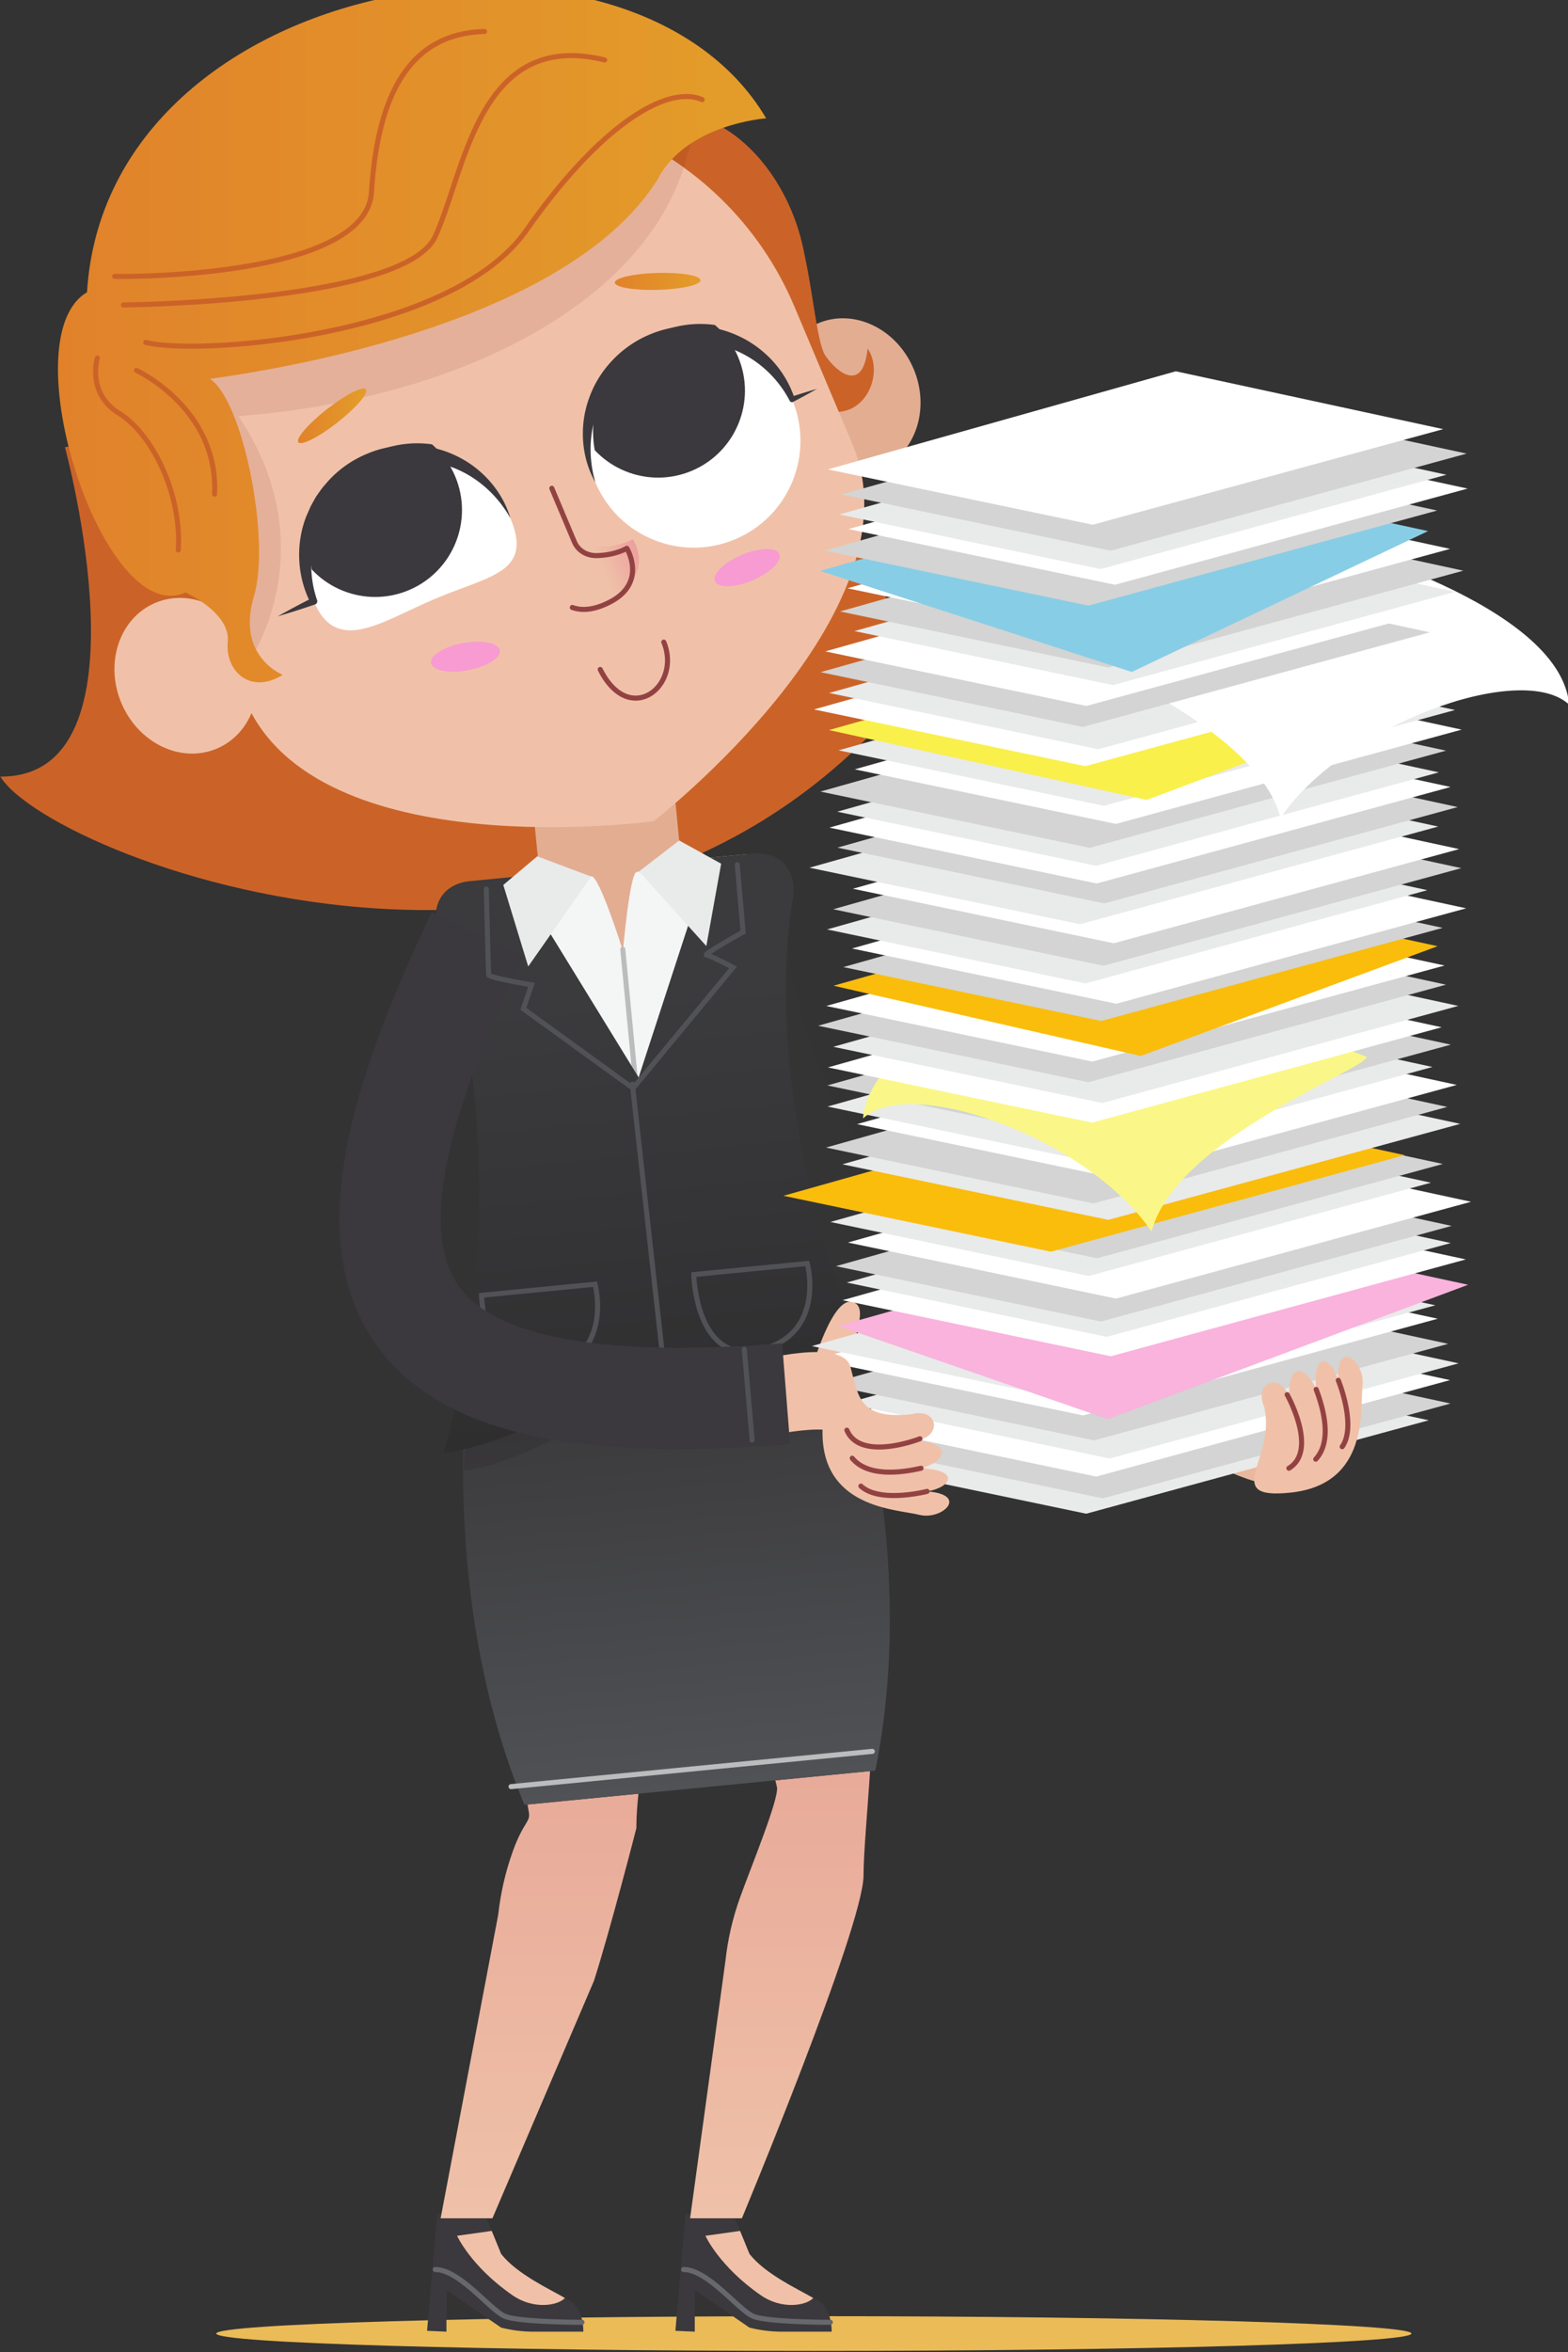 <svg width="175.757" height="263.505" xmlns="http://www.w3.org/2000/svg"><rect width="100%" height="100%" fill="#333333" stroke="none"/><defs><clipPath clipPathUnits="userSpaceOnUse" id="o"><path d="m1560.9 3692.62-18.87 62.09 37.24 17.28a555.14 555.14 0 0 1-18.37-79.37m783.61 416.22c-6.68 3.16-13.43 6.18-20.23 9.06l111.35 51.71s8.61-7.02 11.64-25.77c-7.62 1.44-15.19 2.18-22.66 2.18-14.06 0-27.78-2.61-40.78-8.09-15.3-6.45-28.45-16.38-39.32-29.09"/></clipPath><clipPath clipPathUnits="userSpaceOnUse" id="a"><path d="M2638.85 388.199c-552.14 0-999.73 13.012-999.73 29.063 0 16.047 447.59 29.058 999.73 29.058 552.13 0 999.71-13.011 999.71-29.058 0-16.051-447.58-29.063-999.71-29.063"/></clipPath><clipPath clipPathUnits="userSpaceOnUse" id="c"><path d="M2101.1 610.012h-86.66l96.29 507.268c3.96 36.36 12.16 72.11 24.53 106.52 18.36 51.09 30.45 47.97 26.47 66.84-.38 1.8-1.04 5.62-1.94 11.2 61.87 6.04 123.74 12.07 185.61 18.1-1.79-17.11-3.43-35.06-3.53-57.64-.01-.61-44.62-173.41-70.96-255.37L2101.1 610.012"/></clipPath><clipPath clipPathUnits="userSpaceOnUse" id="A"><path d="M3256.08 2019.58s70.24-62.45 162.78-42.11c105.67 23.21 99.17-45.19 95.79-61.68-39.13-191.33-301.09 15.15-301.09 15.15z"/></clipPath><clipPath clipPathUnits="userSpaceOnUse" id="e"><path d="M2518.44 610.012h-86.67l59.05 429.838c3.95 36.36 12.16 72.11 24.53 106.53 18.36 51.07 65.72 165.91 61.74 184.78-.38 1.81-1.3 5.6-2.69 11.12l158.4 15.45c-3.73-60.3-10.67-134.6-10.85-172.86l-.01-1.82c-.52-86.08-203.5-573.038-203.5-573.038"/></clipPath><clipPath clipPathUnits="userSpaceOnUse" id="y"><path d="M1587.34 3328.62s75.66-33.59 70.99-82.58c-4.67-48.99 37.55-89.07 92.03-55.25-8.73 3.55-76.82 36.34-48.25 131.59 28.58 95.25-19.06 328.38-73.57 363.28 191.43 26.44 610.82 112.82 749.13 333.91 47.81 92.51 181.36 101.79 181.36 101.79-227.51 385.2-1102.84 247.69-1136.22-290.92-130.45-76.7 28.39-565.01 164.53-501.82z"/></clipPath><clipPath clipPathUnits="userSpaceOnUse" id="g"><path d="M2154.68 1301.34c-86.05 206.32-117.69 456.63-96.37 729.09l14.24 1.38c-10.37-89.37-20.34-153.45-18.66-170.61 123.91 12.09 344.72 168.65 344.72 168.65s204.99-105.5 320.08-105.51c5.4 0 10.58.23 15.55.71-10.54 54.35-25.99 110.01-43.22 167.1 1.42.14 2.84.27 4.26.41 73.58-263.19 90.91-514.9 46.36-733.96l-8.84-.87-158.4-15.45c-76.33-7.44-152.67-14.89-229-22.34-61.87-6.03-123.74-12.06-185.61-18.1-1.7-.16-3.4-.33-5.11-.5"/></clipPath><clipPath clipPathUnits="userSpaceOnUse" id="w"><path d="M2449.27 3850.65c.22-7.82-31.71-15.06-71.32-16.16-39.61-1.11-71.9 4.34-72.11 12.16-.22 7.82 31.71 15.06 71.32 16.17 39.61 1.11 71.89-4.34 72.11-12.17z"/></clipPath><clipPath clipPathUnits="userSpaceOnUse" id="i"><path d="M2072.55 2031.81c22.7 195.68 47.33 512.65-44.04 724.38-8.5 19.69-9.08 38.61-3.33 54.06 46.68.87 94.09 4.32 141.63 10.79l179.44-315.37 88.86 304.46c-.06-3.1-.1-6.64-.1-10.59.01-32.07 2.72-91.3 18.87-166.17 12.12-56.14 31.84-121.1 63.87-189.61 29.82-63.87 70.51-130.85 125.33-196.07 15.94-53.04 32.64-104.85 47.94-155.54-206.15-20.11-412.32-40.23-618.47-60.34m516.02 782.53-149.01 11.01 17.17 58.85c7.53.73 59.35 5.79 66.87 6.52 2.48.24 4.91.36 7.29.36 39.52 0 64.78-32.7 57.72-76.49l-29.54 1.93 29.5-2.18"/></clipPath><clipPath clipPathUnits="userSpaceOnUse" id="u"><path d="M1889.37 3668.01c4.82-6.16-16.55-30.96-47.75-55.39s-60.39-39.24-65.22-33.08c-4.82 6.16 16.55 30.96 47.75 55.39 31.19 24.43 60.39 39.24 65.22 33.08z"/></clipPath><clipPath clipPathUnits="userSpaceOnUse" id="k"><path d="M2053.89 1861.2c-1.68 17.16 8.29 81.24 18.66 170.61 206.15 20.11 412.32 40.23 618.47 60.34 17.23-57.09 32.68-112.75 43.22-167.1-4.97-.48-10.15-.71-15.55-.71-115.09.01-320.08 105.51-320.08 105.51s-220.81-156.56-344.72-168.65"/></clipPath><clipPath clipPathUnits="userSpaceOnUse" id="t"><path d="M2614.07 3667.8c38.49-91.28-4.31-196.47-95.59-234.95-91.28-38.48-196.47 4.32-234.95 95.6-38.48 91.27 4.32 196.46 95.6 234.94 91.27 38.49 196.47-4.31 234.94-95.59"/></clipPath><clipPath clipPathUnits="userSpaceOnUse" id="m"><path d="M2764.06 1962.6c-130.39 253.4-201.32 606.24-160.61 852.49 8.45 47.27-19.83 81.48-67.21 76.87-7.95-.78-62.7-6.12-70.65-6.9l-119.89-367.43-206.27 335.62-75.91-7.41c-47.38-4.62-68.52-43.66-51.08-88.4 87.53-233.74 86.12-593.64 7.16-867.46 130.91 12.77 377.28 167.43 377.28 167.43s249.94-106.24 367.18-94.81z"/></clipPath><clipPath clipPathUnits="userSpaceOnUse" id="s"><path d="M2140.7 3468.23c38.48-91.28-34.32-96.47-125.59-134.95-91.28-38.48-166.47-95.68-204.95-4.4-38.49 91.28 4.32 196.47 95.59 234.95 91.28 38.47 196.47-4.32 234.95-95.6"/></clipPath><clipPath clipPathUnits="userSpaceOnUse" id="q"><path d="M2244.77 3318.27c19.71-6.93 40.99-2.12 62.32 8.66 64.81 32.74 29.29 90.75 29.29 90.75s-19.05-11.69-50.78-12.29c-16.1-.3-31.04 8.19-37.3 23.03l-37.96 90.04"/></clipPath><linearGradient x1="0" y1="0" x2="1" y2="0" gradientUnits="userSpaceOnUse" gradientTransform="matrix(114.325 0 0 -114.325 1775.72 3623.78)" spreadMethod="pad" id="v"><stop style="stop-opacity:1;stop-color:#e1822b" offset="0"/><stop style="stop-opacity:1;stop-color:#e39d29" offset=".995"/><stop style="stop-opacity:1;stop-color:#e39d29" offset="1"/></linearGradient><linearGradient x1="0" y1="0" x2="1" y2="0" gradientUnits="userSpaceOnUse" gradientTransform="scale(4998.92) rotate(-90 .75 .25)" spreadMethod="pad" id="p"><stop style="stop-opacity:1;stop-color:#f3c26e" offset="0"/><stop style="stop-opacity:1;stop-color:#f2ba55" offset="1"/></linearGradient><linearGradient x1="0" y1="0" x2="1" y2="0" gradientUnits="userSpaceOnUse" gradientTransform="scale(123.529 -123.529) rotate(-22.86 -59.16 -58.004)" spreadMethod="pad" id="r"><stop style="stop-opacity:1;stop-color:#efc1a8" offset="0"/><stop style="stop-opacity:1;stop-color:#efc1a8" offset=".468"/><stop style="stop-opacity:1;stop-color:#eda09e" offset=".995"/><stop style="stop-opacity:1;stop-color:#eda09e" offset="1"/></linearGradient><linearGradient x1="0" y1="0" x2="1" y2="0" gradientUnits="userSpaceOnUse" gradientTransform="scale(947.085 -947.085) rotate(84.428 2.884 -.176)" spreadMethod="pad" id="n"><stop style="stop-opacity:1;stop-color:#3b3a3d" offset="0"/><stop style="stop-opacity:1;stop-color:#3b3a3d" offset=".22"/><stop style="stop-opacity:1;stop-color:#2f2e2f" offset=".995"/><stop style="stop-opacity:1;stop-color:#2f2e2f" offset="1"/></linearGradient><linearGradient x1="0" y1="0" x2="1" y2="0" gradientUnits="userSpaceOnUse" gradientTransform="scale(-735.007 735.007) rotate(84.428 -2.663 -.931)" spreadMethod="pad" id="l"><stop style="stop-opacity:1;stop-color:#4a4b4f" offset="0"/><stop style="stop-opacity:1;stop-color:#333133" offset=".995"/><stop style="stop-opacity:1;stop-color:#333133" offset="1"/></linearGradient><linearGradient x1="0" y1="0" x2="1" y2="0" gradientUnits="userSpaceOnUse" gradientTransform="scale(4998.92) rotate(-90 .75 .25)" spreadMethod="pad" id="j"><stop style="stop-opacity:1;stop-color:#e9c26c" offset="0"/><stop style="stop-opacity:1;stop-color:#eab956" offset="1"/></linearGradient><linearGradient x1="0" y1="0" x2="1" y2="0" gradientUnits="userSpaceOnUse" gradientTransform="scale(4998.92) rotate(-90 .75 .25)" spreadMethod="pad" id="b"><stop style="stop-opacity:1;stop-color:#ecc26e" offset="0"/><stop style="stop-opacity:1;stop-color:#ebba56" offset="1"/></linearGradient><linearGradient x1="0" y1="0" x2="1" y2="0" gradientUnits="userSpaceOnUse" gradientTransform="scale(-735.007 735.007) rotate(84.428 -2.663 -.931)" spreadMethod="pad" id="h"><stop style="stop-opacity:1;stop-color:#505256" offset="0"/><stop style="stop-opacity:1;stop-color:#383738" offset=".995"/><stop style="stop-opacity:1;stop-color:#383738" offset="1"/></linearGradient><linearGradient x1="0" y1="0" x2="1" y2="0" gradientUnits="userSpaceOnUse" gradientTransform="matrix(143.433 0 0 -143.433 2305.84 3848.65)" spreadMethod="pad" id="x"><stop style="stop-opacity:1;stop-color:#e1822b" offset="0"/><stop style="stop-opacity:1;stop-color:#e39d29" offset=".995"/><stop style="stop-opacity:1;stop-color:#e39d29" offset="1"/></linearGradient><linearGradient x1="0" y1="0" x2="1" y2="0" gradientUnits="userSpaceOnUse" gradientTransform="matrix(0 1408.78 1408.78 0 2579.19 610)" spreadMethod="pad" id="f"><stop style="stop-opacity:1;stop-color:#efc1a8" offset="0"/><stop style="stop-opacity:1;stop-color:#e2978c" offset=".995"/><stop style="stop-opacity:1;stop-color:#e2978c" offset="1"/></linearGradient><linearGradient x1="0" y1="0" x2="1" y2="0" gradientUnits="userSpaceOnUse" gradientTransform="matrix(1184.8 0 0 -1184.8 1374.24 3759.51)" spreadMethod="pad" id="z"><stop style="stop-opacity:1;stop-color:#e1822b" offset="0"/><stop style="stop-opacity:1;stop-color:#e39d29" offset=".995"/><stop style="stop-opacity:1;stop-color:#e39d29" offset="1"/></linearGradient><linearGradient x1="0" y1="0" x2="1" y2="0" gradientUnits="userSpaceOnUse" gradientTransform="matrix(0 1371.96 -1371.96 0 2182.3 610)" spreadMethod="pad" id="d"><stop style="stop-opacity:1;stop-color:#efc1a8" offset="0"/><stop style="stop-opacity:1;stop-color:#e2978c" offset=".995"/><stop style="stop-opacity:1;stop-color:#e2978c" offset="1"/></linearGradient><linearGradient x1="0" y1="0" x2="1" y2="0" gradientUnits="userSpaceOnUse" gradientTransform="scale(285.655 -285.655) rotate(23.504 22.43 23.775)" spreadMethod="pad" id="B"><stop style="stop-opacity:1;stop-color:#e2ad92" offset="0"/><stop style="stop-opacity:1;stop-color:#e2ad92" offset=".143"/><stop style="stop-opacity:1;stop-color:#efc1a8" offset="1"/></linearGradient></defs><path d="M243.576 282.563a37.464 37.464 0 0 1-.075-2.609c.001-3.207.272-9.13 1.887-16.617a89.31 89.31 0 0 1 6.387-18.961c4.795-10.272 12.406-21.349 24.178-31.207 11.765-9.867 27.63-18.465 48.659-24.116l4.419 16.424c-16.844 4.535-29.355 10.946-38.766 18.035-7.057 5.323-12.386 11.039-16.471 16.754a71.933 71.933 0 0 0-11.238 24.332c-1.798 7.154-2.049 12.842-2.047 15.356a30.165 30.165 0 0 0 .03 1.372l.001.023-4.633.303 4.63-.342.003.039-4.633.303 4.63-.342-16.961 1.253" style="fill:#353435;fill-opacity:1;fill-rule:nonzero;stroke:none;stroke-width:.1" transform="matrix(.667 0 0 -.667 -85.577 289.385)"/><g clip-path="url(#a)" transform="matrix(.067 0 0 -.067 -85.577 289.385)"><path d="M2638.85 388.199c-552.14 0-999.73 13.012-999.73 29.063 0 16.047 447.59 29.058 999.73 29.058 552.13 0 999.71-13.011 999.71-29.058 0-16.051-447.58-29.063-999.71-29.063" style="fill:url(#b);fill-opacity:1;fill-rule:nonzero;stroke:none"/></g><path d="M139.214 358.746s15.119-55.474-10.849-55.324c8.496-14.146 108.922-52.906 159.595 23.624-11.871-1.757-22.846 26.855-24.257 52.318-34.292-5.076-124.489-20.618-124.489-20.618" style="fill:#cb6328;fill-opacity:1;fill-rule:nonzero;stroke:none;stroke-width:.1" transform="matrix(.667 0 0 -.667 -85.577 289.385)"/><path d="M261.294 398.491c4.935-11.704 2.678-23.831-5.041-27.085-7.718-3.254-17.975 3.597-22.91 15.301-4.935 11.705-2.678 23.832 5.04 27.086 7.719 3.254 17.976-3.597 22.911-15.302" style="fill:#cb6328;fill-opacity:1;fill-rule:nonzero;stroke:none;stroke-width:.1" transform="matrix(.667 0 0 -.667 -85.577 289.385)"/><path d="m201.777 62-1.708-19.625 3.256-.146v6.993l9.189-6.31a22.348 22.348 0 0 1 5.485-.683h8.334c0 2.368-.891 4.457-2.194 5.146l-.499.264c-2.538 1.343-8.288 4.015-11.124 7.65L209.777 62h-8" style="fill:#3b393d;fill-opacity:1;fill-rule:nonzero;stroke:none;stroke-width:.1" transform="matrix(.667 0 0 -.667 -85.577 289.385)"/><path d="M201.444 52.242c.895.003 1.919-.384 2.979-1.018 1.589-.947 3.24-2.425 4.717-3.77.74-.673 1.437-1.312 2.071-1.84.638-.526 1.203-.942 1.732-1.171.685-.29 1.772-.472 3.084-.621 3.918-.435 9.717-.44 10.06-.44h.011a.425.425 0 0 1 .01.85h-.021c-.22 0-2.868.003-5.749.132-1.44.065-2.939.161-4.217.303-1.273.139-2.344.339-2.843.557-.509.214-1.283.815-2.16 1.59-1.323 1.164-2.916 2.715-4.577 3.986-1.665 1.265-3.393 2.283-5.097 2.293a.425.425 0 0 1 0-.85" style="fill:#66686d;fill-opacity:1;fill-rule:nonzero;stroke:none;stroke-width:.1" transform="matrix(.667 0 0 -.667 -85.577 289.385)"/><g clip-path="url(#c)" transform="matrix(.067 0 0 -.067 -85.577 289.385)"><path d="M2101.1 610.012h-86.66l96.29 507.268c3.96 36.36 12.16 72.11 24.53 106.52 18.36 51.09 30.45 47.97 26.47 66.84-.38 1.8-1.04 5.62-1.94 11.2 61.87 6.04 123.74 12.07 185.61 18.1-1.79-17.11-3.43-35.06-3.53-57.64-.01-.61-44.62-173.41-70.96-255.37L2101.1 610.012" style="fill:url(#d);fill-opacity:1;fill-rule:nonzero;stroke:none"/></g><path d="m205.11 58.333 5.829.82 1.577-3.864c2.683-3.438 8.349-6 10.718-7.405-1.176-1.29-5.264-1.985-8.79.45-7 4.833-9.334 10-9.334 10" style="fill:#f0c1a8;fill-opacity:1;fill-rule:nonzero;stroke:none;stroke-width:.1" transform="matrix(.667 0 0 -.667 -85.577 289.385)"/><path d="m243.511 62-1.709-19.625 3.257-.146v6.993l9.188-6.31a22.346 22.346 0 0 1 5.484-.683h8.335c0 2.368-.89 4.457-2.194 5.146l-.498.264c-2.539 1.343-8.288 4.015-11.125 7.65L251.511 62h-8" style="fill:#3b393d;fill-opacity:1;fill-rule:nonzero;stroke:none;stroke-width:.1" transform="matrix(.667 0 0 -.667 -85.577 289.385)"/><path d="M243.177 52.242c.895.003 1.92-.384 2.979-1.018 1.59-.947 3.241-2.425 4.718-3.77.739-.673 1.436-1.312 2.071-1.84.637-.526 1.203-.942 1.731-1.171.685-.29 1.772-.472 3.085-.621 3.917-.435 9.716-.44 10.06-.44h.01a.425.425 0 1 1 .01.85h-.02c-.22 0-2.868.003-5.749.132-1.441.065-2.94.161-4.217.303-1.273.139-2.344.339-2.844.557-.509.214-1.283.815-2.159 1.59-1.323 1.164-2.917 2.715-4.578 3.986-1.664 1.265-3.392 2.283-5.097 2.293a.425.425 0 0 1 0-.85" style="fill:#66686d;fill-opacity:1;fill-rule:nonzero;stroke:none;stroke-width:.1" transform="matrix(.667 0 0 -.667 -85.577 289.385)"/><g clip-path="url(#e)" transform="matrix(.067 0 0 -.067 -85.577 289.385)"><path d="M2518.44 610.012h-86.67l59.05 429.838c3.95 36.36 12.16 72.11 24.53 106.53 18.36 51.07 65.72 165.91 61.74 184.78-.38 1.81-1.3 5.6-2.69 11.12l158.4 15.45c-3.73-60.3-10.67-134.6-10.85-172.86l-.01-1.82c-.52-86.08-203.5-573.038-203.5-573.038" style="fill:url(#f);fill-opacity:1;fill-rule:nonzero;stroke:none"/></g><path d="m246.844 58.333 5.829.82 1.576-3.864c2.683-3.438 8.349-6 10.719-7.405-1.177-1.29-5.265-1.985-8.79.45-7.001 4.833-9.334 10-9.334 10" style="fill:#f0c1a8;fill-opacity:1;fill-rule:nonzero;stroke:none;stroke-width:.1" transform="matrix(.667 0 0 -.667 -85.577 289.385)"/><g clip-path="url(#g)" transform="matrix(.067 0 0 -.067 -85.577 289.385)"><path d="M2154.68 1301.34c-86.05 206.32-117.69 456.63-96.37 729.09l14.24 1.38c-10.37-89.37-20.34-153.45-18.66-170.61 123.91 12.09 344.72 168.65 344.72 168.65s204.99-105.5 320.08-105.51c5.4 0 10.58.23 15.55.71-10.54 54.35-25.99 110.01-43.22 167.1 1.42.14 2.84.27 4.26.41 73.58-263.19 90.91-514.9 46.36-733.96l-8.84-.87-158.4-15.45c-76.33-7.44-152.67-14.89-229-22.34-61.87-6.03-123.74-12.06-185.61-18.1-1.7-.16-3.4-.33-5.11-.5" style="fill:url(#h);fill-opacity:1;fill-rule:nonzero;stroke:none"/></g><g clip-path="url(#i)" transform="matrix(.067 0 0 -.067 -85.577 289.385)"><path d="M2072.55 2031.81c22.7 195.68 47.33 512.65-44.04 724.38-8.5 19.69-9.08 38.61-3.33 54.06 46.68.87 94.09 4.32 141.63 10.79l179.44-315.37 88.86 304.46c-.06-3.1-.1-6.64-.1-10.59.01-32.07 2.72-91.3 18.87-166.17 12.12-56.14 31.84-121.1 63.87-189.61 29.82-63.87 70.51-130.85 125.33-196.07 15.94-53.04 32.64-104.85 47.94-155.54-206.15-20.11-412.32-40.23-618.47-60.34m516.02 782.53-149.01 11.01 17.17 58.85c7.53.73 59.35 5.79 66.87 6.52 2.48.24 4.91.36 7.29.36 39.52 0 64.78-32.7 57.72-76.49l-29.54 1.93 29.5-2.18" style="fill:url(#j);fill-opacity:1;fill-rule:nonzero;stroke:none"/></g><path d="M264.308 224.769a88.942 88.942 0 0 0-18.92 38.568c-1.615 7.487-1.886 13.41-1.887 16.617 0 .395.004.749.01 1.059l.445 1.522 14.901-1.101a9.673 9.673 0 0 0-.065-.358c-4.083-20.287.303-38.951 5.516-56.307m-5.451 56.665-2.95.218 2.954-.193-.004-.025" style="fill:#313031;fill-opacity:1;fill-rule:nonzero;stroke:none;stroke-width:.1" transform="matrix(.667 0 0 -.667 -85.577 289.385)"/><path d="M202.518 281.025c.746 2.011 2.563 3.435 5.098 3.682l7.185.702 1.88-3.305a121.964 121.964 0 0 0-14.163-1.079" style="fill:#ba5b23;fill-opacity:1;fill-rule:nonzero;stroke:none;stroke-width:.1" transform="matrix(.667 0 0 -.667 -85.577 289.385)"/><g clip-path="url(#k)" transform="matrix(.067 0 0 -.067 -85.577 289.385)"><path d="M2053.89 1861.2c-1.68 17.16 8.29 81.24 18.66 170.61 206.15 20.11 412.32 40.23 618.47 60.34 17.23-57.09 32.68-112.75 43.22-167.1-4.97-.48-10.15-.71-15.55-.71-115.09.01-320.08 105.51-320.08 105.51s-220.81-156.56-344.72-168.65" style="fill:url(#l);fill-opacity:1;fill-rule:nonzero;stroke:none"/></g><path d="m244.15 275.137-23.801-2.322-3.333 34.168 23.801 2.322 3.333-34.168" style="fill:#e3ad92;fill-opacity:1;fill-rule:nonzero;stroke:none;stroke-width:.1" transform="matrix(.667 0 0 -.667 -85.577 289.385)"/><path d="M208.412 202.689c5.138 24.35 3.429 49.86-4.812 73.284-1.641 4.485.276 8.369 4.636 8.795l19.446 1.897c1.349.131 5.309-12.544 5.309-12.544s1.13 13.172 2.325 13.289l16.424 1.602c4.361.424 6.991-3.016 6.249-7.733-3.559-24.575-.306-49.934 9.442-72.832l-59.019-5.758" style="fill:#f4f6f5;fill-opacity:1;fill-rule:nonzero;stroke:none;stroke-width:.1" transform="matrix(.667 0 0 -.667 -85.577 289.385)"/><path d="M239.999 206.631c-.01.062-.051.42-.11.981-.446 4.246-2.073 20.959-3.587 36.607-.758 7.824-1.487 15.382-2.027 20.985l-.648 6.725a1520.51 1520.51 0 0 0-.243 2.524.425.425 0 0 1-.847-.082s1.597-16.595 3.222-33.374c.813-8.389 1.633-16.825 2.265-23.255.315-3.215.584-5.928.781-7.884.098-.978.179-1.767.239-2.335.06-.572.096-.905.115-1.026a.425.425 0 1 1 .84.134" style="fill:#bbbcbd;fill-opacity:1;fill-rule:nonzero;stroke:none;stroke-width:.1" transform="matrix(.667 0 0 -.667 -85.577 289.385)"/><g clip-path="url(#m)" transform="matrix(.067 0 0 -.067 -85.577 289.385)"><path d="M2764.06 1962.6c-130.39 253.4-201.32 606.24-160.61 852.49 8.45 47.27-19.83 81.48-67.21 76.87-7.95-.78-62.7-6.12-70.65-6.9l-119.89-367.43-206.27 335.62-75.91-7.41c-47.38-4.62-68.52-43.66-51.08-88.4 87.53-233.74 86.12-593.64 7.16-867.46 130.91 12.77 377.28 167.43 377.28 167.43s249.94-106.24 367.18-94.81" style="fill:url(#n);fill-opacity:1;fill-rule:nonzero;stroke:none"/></g><path d="m209.227 216.301.041-.423 19.076 1.861-.041.424-.411-.111.016-.062a15.69 15.69 0 0 0 .391-3.524c.001-1.798-.312-3.987-1.445-5.914-1.136-1.925-3.072-3.618-6.451-4.469a9.812 9.812 0 0 0-2.38-.315c-2.02.004-3.507.753-4.669 1.901-1.741 1.72-2.689 4.385-3.175 6.623a24.738 24.738 0 0 0-.448 2.854c-.035.364-.055.657-.066.858-.011.202-.013.306-.013.306l-.425-.009.041-.423-.041.423-.426-.009c.002-.024.068-3.294 1.227-6.611.582-1.658 1.437-3.334 2.727-4.615 1.285-1.283 3.028-2.152 5.268-2.149.799 0 1.659.109 2.586.341 3.569.889 5.742 2.749 6.978 4.864 1.24 2.113 1.562 4.452 1.563 6.344-.001 2.182-.431 3.783-.437 3.807l-.093.348-19.827-1.935.008-.394.426.009M244.891 219.781l.041-.423 19.076 1.86-.041.423-.411-.11.016-.063c.075-.307.392-1.712.391-3.523.001-1.798-.312-3.987-1.445-5.914-1.135-1.926-3.072-3.619-6.451-4.47a9.804 9.804 0 0 0-2.379-.315c-2.021.004-3.508.754-4.67 1.902-1.74 1.72-2.689 4.385-3.175 6.623a24.75 24.75 0 0 0-.448 2.855 21.159 21.159 0 0 0-.079 1.164l-.425-.009.041-.423-.041.423-.425-.009c.001-.025.067-3.295 1.227-6.612.581-1.658 1.436-3.334 2.726-4.616 1.286-1.282 3.029-2.152 5.269-2.148.798 0 1.659.108 2.585.34 3.569.89 5.742 2.75 6.979 4.864 1.239 2.114 1.561 4.452 1.562 6.345-.001 2.182-.431 3.783-.437 3.806l-.093.348-19.827-1.933.009-.394.425.009M234.147 251.716l5.118-46.022a.425.425 0 1 1 .845.094l-5.118 46.022a.425.425 0 1 1-.845-.094" style="fill:#505256;fill-opacity:1;fill-rule:nonzero;stroke:none;stroke-width:.1" transform="matrix(.667 0 0 -.667 -85.577 289.385)"/><path d="M281.834 371.907c2.851-6.761.297-14.293-5.703-16.823-6.001-2.53-13.176.901-16.027 7.662-2.85 6.761-.296 14.293 5.704 16.823 6.001 2.53 13.175-.901 16.026-7.662" style="fill:#e3ad92;fill-opacity:1;fill-rule:nonzero;stroke:none;stroke-width:.1" transform="matrix(.667 0 0 -.667 -85.577 289.385)"/><path d="M261.011 398.734c3.593-6.806 4.086-21.791 5.995-24.604 1.909-2.812 6.309-6.383 7.098 1.184 3.689-5.318-2.725-16.704-13.126-6.619-10.402 10.085-7.854 26.352-7.854 26.352" style="fill:#cb6328;fill-opacity:1;fill-rule:nonzero;stroke:none;stroke-width:.1" transform="matrix(.667 0 0 -.667 -85.577 289.385)"/><path d="M238.164 295.943s-56.753-7.882-68.63 20.29l-9.735 23.09c-11.877 28.172 1.333 60.638 29.505 72.515 28.172 11.876 60.638-1.333 72.515-29.505l9.735-23.089c11.877-28.172-33.39-63.301-33.39-63.301" style="fill:#f0c1a8;fill-opacity:1;fill-rule:nonzero;stroke:none;stroke-width:.1" transform="matrix(.667 0 0 -.667 -85.577 289.385)"/><g clip-path="url(#o)" transform="matrix(.067 0 0 -.067 -85.577 289.385)"><path d="m1560.9 3692.62-18.87 62.09 37.24 17.28a555.14 555.14 0 0 1-18.37-79.37m783.61 416.22c-6.68 3.16-13.43 6.18-20.23 9.06l111.35 51.71s8.61-7.02 11.64-25.77c-7.62 1.44-15.19 2.18-22.66 2.18-14.06 0-27.78-2.61-40.78-8.09-15.3-6.45-28.45-16.38-39.32-29.09" style="fill:url(#p);fill-opacity:1;fill-rule:nonzero;stroke:none"/></g><path d="M243.214 405.721a55.446 55.446 0 0 1-8.763 5.163c1.087 1.271 2.402 2.264 3.932 2.909 1.3.548 2.672.809 4.078.809.747 0 1.504-.074 2.266-.218.227-1.405.14-3.47-.859-6.394a37.488 37.488 0 0 0-.654-2.269" style="fill:#c15b24;fill-opacity:1;fill-rule:nonzero;stroke:none;stroke-width:.1" transform="matrix(.667 0 0 -.667 -85.577 289.385)"/><path d="m170.207 322.812-14.117 46.45a55.514 55.514 0 0 0 1.837 7.937l74.501 34.591a55.446 55.446 0 0 0 10.786-6.069c-7.65-23.665-38.967-39.034-74.845-41.76 14.918-22.171 1.838-41.149 1.838-41.149" style="fill:#e4b099;fill-opacity:1;fill-rule:nonzero;stroke:none;stroke-width:.1" transform="matrix(.667 0 0 -.667 -85.577 289.385)"/><path d="M214.07 346.823c3.848-9.128-3.432-9.647-12.559-13.495-9.128-3.848-16.647-9.568-20.495-.44-3.849 9.128.432 19.647 9.559 23.495 9.128 3.847 19.647-.432 23.495-9.56M261.407 366.78c3.849-9.128-.431-19.647-9.559-23.495-9.128-3.848-19.647.432-23.495 9.56-3.848 9.127.432 19.646 9.56 23.494 9.127 3.848 19.647-.431 23.494-9.559" style="fill:#fff;fill-opacity:1;fill-rule:nonzero;stroke:none;stroke-width:.1" transform="matrix(.667 0 0 -.667 -85.577 289.385)"/><g clip-path="url(#q)" transform="matrix(.067 0 0 -.067 -85.577 289.385)"><path d="M2244.77 3318.27c19.71-6.93 40.99-2.12 62.32 8.66 64.81 32.74 29.29 90.75 29.29 90.75s-19.05-11.69-50.78-12.29c-16.1-.3-31.04 8.19-37.3 23.03l-37.96 90.04" style="fill:url(#r);fill-opacity:1;fill-rule:nonzero;stroke:none"/></g><path d="M224.336 331.426a6.224 6.224 0 0 1 2.079-.348c1.491.001 2.998.485 4.486 1.235 1.601.809 2.645 1.787 3.28 2.818a5.787 5.787 0 0 1 .854 3.069c-.006 2.121-1.017 3.755-1.034 3.79a.421.421 0 0 1-.264.191.417.417 0 0 1-.321-.051l-.014-.008c-.178-.104-1.971-1.104-4.85-1.157l-.076-.001c-1.43.003-2.713.759-3.254 2.043l-3.796 9.004a.425.425 0 1 1-.784-.331l3.796-9.003c.688-1.632 2.312-2.566 4.038-2.563h.092c3.276.063 5.25 1.266 5.293 1.292l-.223.362-.362-.222.007-.012c.089-.146.906-1.607.901-3.334a4.927 4.927 0 0 0-.727-2.623c-.543-.88-1.45-1.751-2.94-2.505-1.412-.714-2.799-1.144-4.102-1.143a5.37 5.37 0 0 0-1.797.299.425.425 0 1 1-.282-.802M228.786 321.229c1.765-3.533 4.117-5.05 6.334-5.05 1.587 0 3.042.777 4.086 2 1.047 1.226 1.697 2.906 1.698 4.762a8.431 8.431 0 0 1-.66 3.235.424.424 0 1 1-.786-.326 7.59 7.59 0 0 0 .595-2.91c.001-1.655-.583-3.143-1.493-4.208-.912-1.066-2.137-1.702-3.44-1.702-1.802 0-3.878 1.214-5.574 4.58a.425.425 0 0 1-.76-.381" style="fill:#934243;fill-opacity:1;fill-rule:nonzero;stroke:none;stroke-width:.1" transform="matrix(.667 0 0 -.667 -85.577 289.385)"/><path d="M170.429 324.94c2.85-6.761.297-14.293-5.704-16.823-6.001-2.53-13.176.901-16.026 7.662-2.851 6.761-.297 14.293 5.703 16.823 6.001 2.529 13.177-.901 16.027-7.662" style="fill:#f0c1a8;fill-opacity:1;fill-rule:nonzero;stroke:none;stroke-width:.1" transform="matrix(.667 0 0 -.667 -85.577 289.385)"/><g clip-path="url(#s)" transform="matrix(.067 0 0 -.067 -85.577 289.385)"><path d="M2038.75 3522.73c31.17-73.93-3.5-159.14-77.44-190.31-73.93-31.17-159.13 3.5-190.3 77.43-31.18 73.94 3.49 159.14 77.43 190.32 73.93 31.16 159.14-3.51 190.31-77.44" style="fill:#3b393d;fill-opacity:1;fill-rule:nonzero;stroke:none"/></g><g clip-path="url(#t)" transform="matrix(.067 0 0 -.067 -85.577 289.385)"><path d="M2512.12 3722.3c31.17-73.94-3.5-159.14-77.43-190.31-73.94-31.17-159.14 3.5-190.31 77.43-31.17 73.94 3.5 159.14 77.43 190.31 73.93 31.17 159.14-3.5 190.31-77.43" style="fill:#3b393d;fill-opacity:1;fill-rule:nonzero;stroke:none"/></g><g clip-path="url(#u)" transform="matrix(.067 0 0 -.067 -85.577 289.385)"><path d="M1889.37 3668.01c4.82-6.16-16.55-30.96-47.75-55.39s-60.39-39.24-65.22-33.08c-4.82 6.16 16.55 30.96 47.75 55.39 31.19 24.43 60.39 39.24 65.22 33.08" style="fill:url(#v);fill-opacity:1;fill-rule:nonzero;stroke:none"/></g><g clip-path="url(#w)" transform="matrix(.067 0 0 -.067 -85.577 289.385)"><path d="M2449.27 3850.65c.22-7.82-31.71-15.06-71.32-16.16-39.61-1.11-71.9 4.34-72.11 12.16-.22 7.82 31.71 15.06 71.32 16.17 39.61 1.11 71.89-4.34 72.11-12.17" style="fill:url(#x);fill-opacity:1;fill-rule:nonzero;stroke:none"/></g><path d="m214.22 133.353 60.712 5.922a.425.425 0 1 1-.083.847l-60.712-5.923a.425.425 0 0 1 .083-.846" style="fill:#bbbcbd;fill-opacity:1;fill-rule:nonzero;stroke:none;stroke-width:.1" transform="matrix(.667 0 0 -.667 -85.577 289.385)"/><g clip-path="url(#y)" transform="matrix(.067 0 0 -.067 -85.577 289.385)"><path d="M1587.34 3328.62s75.66-33.59 70.99-82.58c-4.67-48.99 37.55-89.07 92.03-55.25-8.73 3.55-76.82 36.34-48.25 131.59 28.58 95.25-19.06 328.38-73.57 363.28 191.43 26.44 610.82 112.82 749.13 333.91 47.81 92.51 181.36 101.79 181.36 101.79-227.51 385.2-1102.84 247.69-1136.22-290.92-130.45-76.7 28.39-565.01 164.53-501.82" style="fill:url(#z);fill-opacity:1;fill-rule:nonzero;stroke:none"/></g><path d="M214.07 346.823c-2.308 4.125-5.961 7.227-10.157 8.689a18.086 18.086 0 0 1-6.475 1.002 17.99 17.99 0 0 1-6.323-1.412 17.98 17.98 0 0 1-5.346-3.618 18.06 18.06 0 0 1-3.666-5.346c-1.754-4.003-2.004-8.696-.537-13.018l.027-.081a.552.552 0 0 0-.345-.702 149.795 149.795 0 0 0-6.26-1.99 150.575 150.575 0 0 0 5.796 3.091l-.319-.782c-2.216 4.333-2.532 9.738-.709 14.436l.757 1.729c.305.549.602 1.106.923 1.65.367.512.722 1.036 1.106 1.537.416.474.819.964 1.253 1.423a18.266 18.266 0 0 0 6.241 4.232c4.665 1.97 10.147 1.858 14.656-.237 4.531-2.052 8.061-6.048 9.378-10.603M228.353 352.845c-2.357 4.116-2.762 9.444-1.061 14.123 1.641 4.706 5.414 8.688 10.078 10.658 4.646 2.021 10.147 1.989 14.734-.06 2.302-1.002 4.359-2.511 6.038-4.324a17.577 17.577 0 0 0 3.689-6.284l-.602.246c1.448.466 2.902.92 4.369 1.342a145.932 145.932 0 0 0-4.012-2.19.418.418 0 0 0-.565.175l-.038.07c-2.141 4.067-5.686 7.181-9.807 8.684-2.052.771-4.238 1.102-6.4 1.085-2.17-.029-4.308-.516-6.321-1.318-2.009-.826-3.832-2.054-5.415-3.547a18.15 18.15 0 0 1-3.798-5.33c-1.877-4.021-2.216-8.792-.889-13.33" style="fill:#3b393d;fill-opacity:1;fill-rule:nonzero;stroke:none;stroke-width:.1" transform="matrix(.667 0 0 -.667 -85.577 289.385)"/><path d="M212.297 324.637c.235-1.261-2.163-2.763-5.354-3.355-3.192-.593-5.968-.051-6.202 1.209-.234 1.26 2.163 2.763 5.355 3.355 3.191.592 5.967.051 6.201-1.209M259.271 340.804c.499-1.182-1.522-3.161-4.513-4.422-2.991-1.261-5.82-1.326-6.318-.144-.498 1.181 1.523 3.161 4.515 4.422 2.99 1.26 5.818 1.325 6.316.144" style="fill:#f79bd2;fill-opacity:1;fill-rule:nonzero;stroke:none;stroke-width:.1" transform="matrix(.667 0 0 -.667 -85.577 289.385)"/><path d="M152.679 375.94c1.585-.422 4.266-.65 7.72-.652 7.715.001 19.23 1.169 30.148 4.197 10.914 3.033 21.246 7.906 26.551 15.447 5.46 7.781 10.629 13.37 15.174 17.002 4.543 3.636 8.466 5.295 11.369 5.289.931 0 1.758-.166 2.48-.485a.425.425 0 1 1 .343.778c-.842.372-1.791.557-2.823.557-3.223-.006-7.268-1.778-11.9-5.475-4.63-3.701-9.843-9.347-15.34-17.177-5.085-7.26-15.254-12.119-26.081-15.117-10.823-3.003-22.288-4.166-29.921-4.166-3.409-.001-6.065.237-7.499.624a.425.425 0 0 1-.221-.822" style="fill:#cb6328;fill-opacity:1;fill-rule:nonzero;stroke:none;stroke-width:.1" transform="matrix(.667 0 0 -.667 -85.577 289.385)"/><path d="M149.055 382.218c.009 0 11.846.102 24.336 1.595 6.247.747 12.656 1.84 17.848 3.452 2.597.806 4.89 1.742 6.715 2.841 1.821 1.1 3.188 2.366 3.879 3.868 2.326 5.084 4.032 12.657 7.143 18.934 1.553 3.137 3.451 5.94 5.918 7.947 2.47 2.006 5.501 3.236 9.415 3.239 1.669 0 3.498-.226 5.508-.717a.424.424 0 1 1 .203.825c-2.068.507-3.965.743-5.711.743-4.095.002-7.351-1.31-9.952-3.431-3.903-3.181-6.352-8.127-8.277-13.196-1.922-5.069-3.319-10.282-5.02-13.989-.581-1.273-1.806-2.448-3.545-3.495-3.04-1.835-7.61-3.261-12.733-4.34-7.688-1.623-16.629-2.481-23.64-2.931a268.027 268.027 0 0 0-8.679-.417 167.922 167.922 0 0 0-3.415-.078.425.425 0 0 1 .007-.85" style="fill:#cb6328;fill-opacity:1;fill-rule:nonzero;stroke:none;stroke-width:.1" transform="matrix(.667 0 0 -.667 -85.577 289.385)"/><path d="M147.542 387.02c.127-.007.515-.014 1.169-.015 3.42.001 13.723.222 23.317 2.11 4.799.945 9.42 2.303 12.934 4.286 1.757.992 3.24 2.142 4.32 3.491 1.08 1.346 1.753 2.9 1.865 4.648.465 7.218 1.794 13.825 4.66 18.621 2.875 4.792 7.211 7.803 13.929 7.985a.425.425 0 1 1-.022.85c-6.973-.165-11.668-3.402-14.637-8.4-2.978-4.993-4.305-11.714-4.779-19.001-.102-1.563-.691-2.934-1.68-4.172-1.728-2.163-4.711-3.882-8.32-5.202-10.829-3.973-27.149-4.369-31.587-4.365a27.808 27.808 0 0 0-1.114.013.424.424 0 1 1-.055-.849M151.073 371.247s.044-.02.137-.066c.693-.344 3.901-2.037 6.915-5.207 3.015-3.174 5.833-7.798 5.834-14.066 0-.343-.008-.692-.026-1.045a.426.426 0 0 1 .85-.042c.018.367.026.73.026 1.087.001 6.971-3.358 12.015-6.693 15.287-3.338 3.276-6.659 4.811-6.686 4.824a.426.426 0 1 1-.357-.772M144.259 373.866c-.008-.027-.314-1.018-.315-2.441 0-1.062.172-2.367.781-3.68.608-1.313 1.659-2.626 3.373-3.678 2.493-1.53 4.961-4.563 6.782-8.325 1.824-3.761 3.009-8.246 3.008-12.669 0-.52-.017-1.039-.05-1.556a.425.425 0 1 1 .849-.055c.034.536.051 1.073.051 1.611-.001 4.575-1.218 9.171-3.093 13.04-1.878 3.868-4.406 7.014-7.102 8.678-1.577.972-2.502 2.141-3.047 3.312-.543 1.171-.702 2.351-.701 3.322 0 .649.07 1.204.141 1.592.035.194.07.347.096.449l.03.115.01.033a.426.426 0 0 1-.813.252" style="fill:#cb6328;fill-opacity:1;fill-rule:nonzero;stroke:none;stroke-width:.1" transform="matrix(.667 0 0 -.667 -85.577 289.385)"/><path d="M264.771 204.079s3.479 12.395 6.958 11.06c3.479-1.335-2.71-9.976.065-14.394" style="fill:#f0c1a8;fill-opacity:1;fill-rule:nonzero;stroke:none;stroke-width:.1" transform="matrix(.667 0 0 -.667 -85.577 289.385)"/><g clip-path="url(#A)" transform="matrix(.067 0 0 -.067 -85.577 289.385)"><path d="M3256.08 2019.58s70.24-62.45 162.78-42.11c105.67 23.21 99.17-45.19 95.79-61.68-39.13-191.33-301.09 15.15-301.09 15.15l42.52 88.64" style="fill:url(#B);fill-opacity:1;fill-rule:nonzero;stroke:none"/></g><path d="m322.176 207.249-6.532-15.016a.426.426 0 0 1 .78-.34l6.531 15.017a.424.424 0 1 1-.779.339" style="fill:#505256;fill-opacity:1;fill-rule:nonzero;stroke:none;stroke-width:.1" transform="matrix(.667 0 0 -.667 -85.577 289.385)"/><path d="m267.342 188.701 43.494-9.085 57.565 15.692-43.92 9.498-57.139-16.105" style="fill:#e9eaea;fill-opacity:1;fill-rule:nonzero;stroke:none;stroke-width:.1" transform="matrix(.667 0 0 -.667 -85.577 289.385)"/><path d="m269.471 191.414 44.155-9.223 58.44 15.931-44.587 9.642-58.008-16.35" style="fill:#d3d4d3;fill-opacity:1;fill-rule:nonzero;stroke:none;stroke-width:.1" transform="matrix(.667 0 0 -.667 -85.577 289.385)"/><path d="m267.616 195.235 44.914-9.382 59.444 16.205-45.354 9.808-59.004-16.631" style="fill:#fff;fill-opacity:1;fill-rule:nonzero;stroke:none;stroke-width:.1" transform="matrix(.667 0 0 -.667 -85.577 289.385)"/><path d="m270.471 198.142 44.31-9.255 58.648 15.986-44.746 9.677-58.212-16.408" style="fill:#e9eaea;fill-opacity:1;fill-rule:nonzero;stroke:none;stroke-width:.1" transform="matrix(.667 0 0 -.667 -85.577 289.385)"/><path d="m267.252 201.32 44.939-9.387 59.479 16.214-45.38 9.813-59.038-16.64" style="fill:#d3d4d3;fill-opacity:1;fill-rule:nonzero;stroke:none;stroke-width:.1" transform="matrix(.667 0 0 -.667 -85.577 289.385)"/><path d="m265.302 205.525 45.023-9.404 59.59 16.244-45.465 9.832-59.148-16.672" style="fill:#fff;fill-opacity:1;fill-rule:nonzero;stroke:none;stroke-width:.1" transform="matrix(.667 0 0 -.667 -85.577 289.385)"/><path d="m264.729 207.771 45.096-9.42 59.687 16.271-45.538 9.847-59.245-16.698" style="fill:#e9eaea;fill-opacity:1;fill-rule:nonzero;stroke:none;stroke-width:.1" transform="matrix(.667 0 0 -.667 -85.577 289.385)"/><path d="M269.186 211.15 314.5 195.5l60.516 22.569-45.994 9.947-59.836-16.866" style="fill:#f9b3dd;fill-opacity:1;fill-rule:nonzero;stroke:none;stroke-width:.1" transform="matrix(.667 0 0 -.667 -85.577 289.385)"/><path d="m269.896 215.478 45.077-9.416 59.659 16.264-45.518 9.843-59.218-16.691" style="fill:#fff;fill-opacity:1;fill-rule:nonzero;stroke:none;stroke-width:.1" transform="matrix(.667 0 0 -.667 -85.577 289.385)"/><path d="m270.602 218.442 43.682-9.124 57.816 15.76-44.112 9.54-57.386-16.176" style="fill:#e9eaea;fill-opacity:1;fill-rule:nonzero;stroke:none;stroke-width:.1" transform="matrix(.667 0 0 -.667 -85.577 289.385)"/><path d="m268.781 221.193 44.53-9.302 58.936 16.066-44.966 9.724-58.5-16.488" style="fill:#d3d4d3;fill-opacity:1;fill-rule:nonzero;stroke:none;stroke-width:.1" transform="matrix(.667 0 0 -.667 -85.577 289.385)"/><path d="m270.788 225.163 45.066-9.414 59.646 16.259-45.508 9.842-59.204-16.687" style="fill:#fff;fill-opacity:1;fill-rule:nonzero;stroke:none;stroke-width:.1" transform="matrix(.667 0 0 -.667 -85.577 289.385)"/><path d="m267.849 228.616 43.434-9.074 57.487 15.671-43.861 9.486-57.06-16.083" style="fill:#e9eaea;fill-opacity:1;fill-rule:nonzero;stroke:none;stroke-width:.1" transform="matrix(.667 0 0 -.667 -85.577 289.385)"/><path d="m268.751 231.687 43.907-9.171 58.113 15.842-44.337 9.588-57.683-16.259" style="fill:#d3d4d3;fill-opacity:1;fill-rule:nonzero;stroke:none;stroke-width:.1" transform="matrix(.667 0 0 -.667 -85.577 289.385)"/><path d="m259.956 233.013 44.935-9.386 59.472 16.212-45.375 9.813-59.032-16.639" style="fill:#fabd0c;fill-opacity:1;fill-rule:nonzero;stroke:none;stroke-width:.1" transform="matrix(.667 0 0 -.667 -85.577 289.385)"/><path d="m269.859 238.305 44.691-9.335 59.148 16.124-45.128 9.759-58.711-16.548" style="fill:#e9eaea;fill-opacity:1;fill-rule:nonzero;stroke:none;stroke-width:.1" transform="matrix(.667 0 0 -.667 -85.577 289.385)"/><path d="m267.112 241.115 44.933-9.385 59.47 16.211-45.374 9.812-59.029-16.638" style="fill:#d3d4d3;fill-opacity:1;fill-rule:nonzero;stroke:none;stroke-width:.1" transform="matrix(.667 0 0 -.667 -85.577 289.385)"/><path d="m272.328 245.047 43.377-9.06 57.412 15.65-43.803 9.472-56.986-16.062" style="fill:#fff;fill-opacity:1;fill-rule:nonzero;stroke:none;stroke-width:.1" transform="matrix(.667 0 0 -.667 -85.577 289.385)"/><path d="m267.363 248.003 43.754-9.139 57.91 15.786-44.182 9.555-57.482-16.202" style="fill:#e9eaea;fill-opacity:1;fill-rule:nonzero;stroke:none;stroke-width:.1" transform="matrix(.667 0 0 -.667 -85.577 289.385)"/><path d="m267.334 251.549 45.093-9.42 59.681 16.27-45.534 9.847-59.24-16.697" style="fill:#d3d4d3;fill-opacity:1;fill-rule:nonzero;stroke:none;stroke-width:.1" transform="matrix(.667 0 0 -.667 -85.577 289.385)"/><path d="M358 256.328C357.325 254 325.825 242.5 321.825 227c-10.5 15.5-40.5 26.5-48.5 19 1.5 17 41.5 27.5 41.5 27.5L358 256.328" style="fill:#faf788;fill-opacity:1;fill-rule:nonzero;stroke:none;stroke-width:.1" transform="matrix(.667 0 0 -.667 -85.577 289.385)"/><path d="m267.445 254.577 44.381-9.271 58.74 16.013-44.816 9.692-58.305-16.434" style="fill:#fff;fill-opacity:1;fill-rule:nonzero;stroke:none;stroke-width:.1" transform="matrix(.667 0 0 -.667 -85.577 289.385)"/><path d="m268.332 258.039 45.208-9.444 59.833 16.311-45.65 9.872-59.391-16.739" style="fill:#e9eaea;fill-opacity:1;fill-rule:nonzero;stroke:none;stroke-width:.1" transform="matrix(.667 0 0 -.667 -85.577 289.385)"/><path d="m265.787 261.575 45.408-9.485 60.1 16.383-45.854 9.916-59.654-16.814" style="fill:#d3d4d3;fill-opacity:1;fill-rule:nonzero;stroke:none;stroke-width:.1" transform="matrix(.667 0 0 -.667 -85.577 289.385)"/><path d="m267.155 264.896 44.718-9.341 59.186 16.134-45.157 9.766-58.747-16.559" style="fill:#fff;fill-opacity:1;fill-rule:nonzero;stroke:none;stroke-width:.1" transform="matrix(.667 0 0 -.667 -85.577 289.385)"/><path d="M268.367 268.299 320 256.5l49.897 18.437-44.125 9.542-57.405-16.18" style="fill:#fabd0c;fill-opacity:1;fill-rule:nonzero;stroke:none;stroke-width:.1" transform="matrix(.667 0 0 -.667 -85.577 289.385)"/><path d="m270.013 271.427 43.352-9.055 57.379 15.641-43.777 9.467-56.954-16.053" style="fill:#d3d4d3;fill-opacity:1;fill-rule:nonzero;stroke:none;stroke-width:.1" transform="matrix(.667 0 0 -.667 -85.577 289.385)"/><path d="m271.481 274.55 44.419-9.279 58.789 16.027-44.854 9.699-58.354-16.447" style="fill:#fff;fill-opacity:1;fill-rule:nonzero;stroke:none;stroke-width:.1" transform="matrix(.667 0 0 -.667 -85.577 289.385)"/><path d="m267.29 277.751 43.415-9.068 57.462 15.664-43.842 9.481-57.035-16.077" style="fill:#e9eaea;fill-opacity:1;fill-rule:nonzero;stroke:none;stroke-width:.1" transform="matrix(.667 0 0 -.667 -85.577 289.385)"/><path d="m268.324 281.143 45.428-9.488 60.125 16.39-45.873 9.92-59.68-16.822" style="fill:#d3d4d3;fill-opacity:1;fill-rule:nonzero;stroke:none;stroke-width:.1" transform="matrix(.667 0 0 -.667 -85.577 289.385)"/><path d="m271.632 284.585 43.846-9.159 58.031 15.82-44.276 9.575-57.601-16.236" style="fill:#fff;fill-opacity:1;fill-rule:nonzero;stroke:none;stroke-width:.1" transform="matrix(.667 0 0 -.667 -85.577 289.385)"/><path d="m264.331 288.121 45.475-9.499 60.187 16.407-45.921 9.931-59.741-16.839" style="fill:#e9eaea;fill-opacity:1;fill-rule:nonzero;stroke:none;stroke-width:.1" transform="matrix(.667 0 0 -.667 -85.577 289.385)"/><path d="m269.023 291.489 44.866-9.371 59.381 16.187-45.305 9.797-58.942-16.613" style="fill:#d3d4d3;fill-opacity:1;fill-rule:nonzero;stroke:none;stroke-width:.1" transform="matrix(.667 0 0 -.667 -85.577 289.385)"/><path d="m267.68 294.852 44.925-9.385 59.46 16.209-45.366 9.811-59.019-16.635" style="fill:#fff;fill-opacity:1;fill-rule:nonzero;stroke:none;stroke-width:.1" transform="matrix(.667 0 0 -.667 -85.577 289.385)"/><path d="m269.002 297.524 43.511-9.089 57.588 15.699-43.938 9.501-57.161-16.111" style="fill:#e9eaea;fill-opacity:1;fill-rule:nonzero;stroke:none;stroke-width:.1" transform="matrix(.667 0 0 -.667 -85.577 289.385)"/><path d="m266.171 300.907 45.248-9.451 59.888 16.325-45.692 9.881-59.444-16.755" style="fill:#d3d4d3;fill-opacity:1;fill-rule:nonzero;stroke:none;stroke-width:.1" transform="matrix(.667 0 0 -.667 -85.577 289.385)"/><path d="m271.941 304.643 43.895-9.168 58.096 15.836-44.325 9.586-57.666-16.254" style="fill:#fff;fill-opacity:1;fill-rule:nonzero;stroke:none;stroke-width:.1" transform="matrix(.667 0 0 -.667 -85.577 289.385)"/><path d="m269.227 307.834 44.585-9.313 59.008 16.086-45.021 9.736-58.572-16.509" style="fill:#e9eaea;fill-opacity:1;fill-rule:nonzero;stroke:none;stroke-width:.1" transform="matrix(.667 0 0 -.667 -85.577 289.385)"/><path d="M267.606 311.239 321 299.5l49.019 18.435-44.508 9.625-57.905-16.321" style="fill:#f9f04c;fill-opacity:1;fill-rule:nonzero;stroke:none;stroke-width:.1" transform="matrix(.667 0 0 -.667 -85.577 289.385)"/><path d="m265.098 314.702 45.589-9.523 60.338 16.449-46.036 9.955-59.891-16.881" style="fill:#fff;fill-opacity:1;fill-rule:nonzero;stroke:none;stroke-width:.1" transform="matrix(.667 0 0 -.667 -85.577 289.385)"/><path d="m267.642 317.466 45.235-9.448 59.871 16.32-45.679 9.879-59.427-16.751" style="fill:#e9eaea;fill-opacity:1;fill-rule:nonzero;stroke:none;stroke-width:.1" transform="matrix(.667 0 0 -.667 -85.577 289.385)"/><path d="M307.325 325.828C308 323.5 339.5 312 343.5 296.5 354 312 384 323 392 315.5c-1.5 17-41.5 27.5-41.5 27.5l-43.175-17.172" style="fill:#fff;fill-opacity:1;fill-rule:nonzero;stroke:none;stroke-width:.1" transform="matrix(.667 0 0 -.667 -85.577 289.385)"/><path d="m266.198 320.962 44.062-9.204 58.316 15.897-44.493 9.622-57.885-16.315" style="fill:#d3d4d3;fill-opacity:1;fill-rule:nonzero;stroke:none;stroke-width:.1" transform="matrix(.667 0 0 -.667 -85.577 289.385)"/><path d="m266.992 324.451 43.875-9.165 58.071 15.83-44.306 9.581-57.64-16.246" style="fill:#fff;fill-opacity:1;fill-rule:nonzero;stroke:none;stroke-width:.1" transform="matrix(.667 0 0 -.667 -85.577 289.385)"/><path d="m271.894 327.863 43.439-9.074 57.493 15.673-43.865 9.487-57.067-16.086" style="fill:#e9eaea;fill-opacity:1;fill-rule:nonzero;stroke:none;stroke-width:.1" transform="matrix(.667 0 0 -.667 -85.577 289.385)"/><path d="m269.472 331.16 45.078-9.415 59.663 16.263-45.521 9.844-59.22-16.692" style="fill:#d3d4d3;fill-opacity:1;fill-rule:nonzero;stroke:none;stroke-width:.1" transform="matrix(.667 0 0 -.667 -85.577 289.385)"/><path d="m270.722 335.049 43.584-9.104 57.683 15.725-44.01 9.517-57.257-16.138" style="fill:#fff;fill-opacity:1;fill-rule:nonzero;stroke:none;stroke-width:.1" transform="matrix(.667 0 0 -.667 -85.577 289.385)"/><path d="M266.092 337.976 318.5 321l49.791 23.658-44.416 9.605-57.783-16.287" style="fill:#88cde6;fill-opacity:1;fill-rule:nonzero;stroke:none;stroke-width:.1" transform="matrix(.667 0 0 -.667 -85.577 289.385)"/><path d="m266.908 341.384 44.289-9.251 58.618 15.979-44.723 9.672-58.184-16.4" style="fill:#d3d4d3;fill-opacity:1;fill-rule:nonzero;stroke:none;stroke-width:.1" transform="matrix(.667 0 0 -.667 -85.577 289.385)"/><path d="m270.896 344.995 44.776-9.353 59.263 16.155-45.216 9.778-58.823-16.58" style="fill:#fff;fill-opacity:1;fill-rule:nonzero;stroke:none;stroke-width:.1" transform="matrix(.667 0 0 -.667 -85.577 289.385)"/><path d="m269.358 347.45 43.907-9.172 58.112 15.842-44.338 9.588-57.681-16.258" style="fill:#e9eaea;fill-opacity:1;fill-rule:nonzero;stroke:none;stroke-width:.1" transform="matrix(.667 0 0 -.667 -85.577 289.385)"/><path d="m269.732 350.804 45.206-9.443 59.831 16.31-45.649 9.871-59.388-16.738" style="fill:#d3d4d3;fill-opacity:1;fill-rule:nonzero;stroke:none;stroke-width:.1" transform="matrix(.667 0 0 -.667 -85.577 289.385)"/><path d="m267.423 355.02 44.506-9.296 58.904 16.057-44.941 9.719-58.469-16.48" style="fill:#fff;fill-opacity:1;fill-rule:nonzero;stroke:none;stroke-width:.1" transform="matrix(.667 0 0 -.667 -85.577 289.385)"/><path d="M255.499 205.282s14.36 3.924 15.717-1c1.356-4.925 1.384-8.872 10.228-7.961 4.581 1.235 5.252-3.932.771-4.36 6.804-.68 4.444-3.831.892-4.702 6.682-.338 5.009-3.246.993-3.895 7.146-.559 2.506-4.903-1.309-3.937-3.815.966-16.593 1.076-16.261 14.318-3.916.158-9.991-1.22-9.991-1.22l-1.04 12.757" style="fill:#f0c1a8;fill-opacity:1;fill-rule:nonzero;stroke:none;stroke-width:.1" transform="matrix(.667 0 0 -.667 -85.577 289.385)"/><path d="m282.746 192.6-.149-.056c-.697-.258-3.739-1.302-6.565-1.299-1.104 0-2.168.159-3.04.558-.874.402-1.559 1.021-1.984 2.011a.425.425 0 0 1-.782-.334c.504-1.19 1.383-1.984 2.413-2.451 1.031-.469 2.21-.633 3.393-.634 3.454.005 7 1.407 7.025 1.414a.425.425 0 0 1-.311.791M283.013 187.674c-1.345-.306-3.247-.653-5.154-.653-2.353-.001-4.661.532-6.021 2.194a.425.425 0 0 1-.656-.54c1.626-1.965 4.217-2.503 6.677-2.504 2.008 0 3.964.361 5.343.674a.426.426 0 0 1-.189.829M283.994 183.776a11.698 11.698 0 0 0-.452-.105c-.876-.192-2.911-.576-5.02-.575-2.021-.006-4.086.368-5.256 1.469a.425.425 0 1 1-.579-.623c1.472-1.351 3.725-1.691 5.835-1.697 2.945.002 5.664.703 5.683.707a.425.425 0 0 1-.211.824" style="fill:#934243;fill-opacity:1;fill-rule:nonzero;stroke:none;stroke-width:.1" transform="matrix(.667 0 0 -.667 -85.577 289.385)"/><path d="M200.868 280.645c-4.84-10.121-8.664-19.364-11.326-27.871-2.653-8.51-4.177-16.292-4.187-23.598 0-3.045.273-6.008.874-8.873 1.041-5.006 3.155-9.732 6.36-13.712 2.393-2.988 5.355-5.532 8.725-7.601 5.067-3.108 11.01-5.192 17.811-6.545 6.809-1.348 14.515-1.966 23.281-1.969 5.754 0 11.965.271 18.67.8l-1.339 16.955c-6.335-.5-12.111-.747-17.331-.747-8.078-.002-14.827.597-20.226 1.695-4.051.82-7.333 1.916-9.892 3.169-1.923.94-3.441 1.96-4.656 3.031-1.816 1.619-3.005 3.321-3.885 5.492-.866 2.168-1.384 4.875-1.384 8.305-.01 4.859 1.085 11.107 3.411 18.521 2.317 7.417 5.834 15.991 10.436 25.608l-15.342 7.34" style="fill:#3b393d;fill-opacity:1;fill-rule:nonzero;stroke:none;stroke-width:.1" transform="matrix(.667 0 0 -.667 -85.577 289.385)"/><path d="m252.951 207.217 1.323-15.278a.425.425 0 1 1 .847.074l-1.322 15.277a.426.426 0 0 1-.848-.073" style="fill:#505256;fill-opacity:1;fill-rule:nonzero;stroke:none;stroke-width:.1" transform="matrix(.667 0 0 -.667 -85.577 289.385)"/><path d="m212.881 285.221 5.704 4.812 9.067-3.402-10.584-15.099-4.187 13.689M235.689 287.499l6.749 5.194 7.054-3.901-2.49-13.837-11.313 12.544" style="fill:#e9eaea;fill-opacity:1;fill-rule:nonzero;stroke:none;stroke-width:.1" transform="matrix(.667 0 0 -.667 -85.577 289.385)"/><path d="m251.776 288.587.977-11.308.424.036-.208.371c-.002-.001-1.552-.869-3.106-1.785a65.297 65.297 0 0 1-2.145-1.311 12.48 12.48 0 0 1-.729-.503 2.471 2.471 0 0 1-.239-.204l-.102-.121c-.032-.054-.085-.119-.092-.282a.463.463 0 0 1 .185-.364.48.48 0 0 1 .24-.089c.001.002.121-.027.27-.084.541-.199 1.569-.69 2.441-1.126.875-.436 1.605-.819 1.607-.82l.197.377-.327.271-16.555-19.996-17.856 12.931 1.426 4.204-.494.082c-.001 0-.444.073-1.113.192a95.236 95.236 0 0 0-3.763.736 20.98 20.98 0 0 0-1.582.402 3.396 3.396 0 0 0-.434.16l-.046.025-.01.006-.114-.153.149.116-.035.037-.114-.153.149.116-.273-.212.342.033a.34.34 0 0 1-.069.179l-.273-.212.342.033c-.003.025-.016.314-.029.734-.05 1.492-.142 4.898-.221 7.928-.079 3.031-.146 5.682-.146 5.687a.426.426 0 1 1-.85-.021s.087-3.471.181-7.004a1701.299 1701.299 0 0 1 .186-6.618c.015-.435.024-.688.033-.788a.51.51 0 0 1 .13-.29c.101-.109.188-.151.286-.203.357-.172.933-.329 1.658-.505 2.156-.514 5.472-1.063 5.476-1.064l.07.419-.403.137-1.466-4.324 19.01-13.766 17.397 21.014-.465.244a93.18 93.18 0 0 1-2.008 1.018c-.522.257-1.065.517-1.524.719a11.32 11.32 0 0 1-.616.253c-.183.065-.318.113-.479.132l-.036-.362.213.292-.177.07-.036-.362.213.292-.236-.323h.4a.415.415 0 0 1-.164.323l-.236-.323h.4-.344l.288-.196c.008.019.049.056.056.196h-.344l.288-.196-.008.006.008-.008v.002l-.008.006.008-.008c.042.044.194.165.397.305.722.502 2.141 1.349 3.367 2.061 1.228.713 2.267 1.295 2.27 1.296l.239.135-1.001 11.582a.425.425 0 1 1-.847-.074" style="fill:#505256;fill-opacity:1;fill-rule:nonzero;stroke:none;stroke-width:.1" transform="matrix(.667 0 0 -.667 -85.577 289.385)"/><path d="M340.737 197.594c-1.854 4.367 3.171 5.742 4.212 1.363-.262 6.832 3.183 4.93 4.535 1.532-.587 6.665 2.525 5.408 3.721 1.519-.431 7.156 4.511 3.159 4.08-.754-.431-3.912 1.22-16.583-11.941-18.078-12.149-1.323-2.486 5.782-4.607 14.418" style="fill:#f0c1a8;fill-opacity:1;fill-rule:nonzero;stroke:none;stroke-width:.1" transform="matrix(.667 0 0 -.667 -85.577 289.385)"/><path d="m344.244 199.396.098-.183c.454-.844 2.276-4.529 2.267-7.619 0-.838-.131-1.624-.437-2.3a3.712 3.712 0 0 0-1.514-1.691.426.426 0 0 1 .438-.729 4.573 4.573 0 0 1 1.851 2.069c.37.82.512 1.727.512 2.651-.002 1.945-.625 3.983-1.239 5.551-.616 1.565-1.229 2.656-1.235 2.667a.425.425 0 1 1-.741-.416M349.087 200.338c.644-1.701 1.491-4.357 1.489-6.822-.001-1.703-.397-3.286-1.477-4.458a.425.425 0 1 1 .626-.576c1.275 1.387 1.702 3.208 1.701 5.034-.002 2.653-.886 5.377-1.544 7.123a.425.425 0 1 1-.795-.301M352.812 201.847l.065-.166c.301-.771 1.511-4.124 1.506-7.091.002-1.341-.247-2.585-.874-3.477a.424.424 0 1 1 .697-.487c.774 1.112 1.026 2.526 1.028 3.964-.006 3.636-1.629 7.554-1.636 7.58a.425.425 0 1 1-.786-.323" style="fill:#934243;fill-opacity:1;fill-rule:nonzero;stroke:none;stroke-width:.1" transform="matrix(.667 0 0 -.667 -85.577 289.385)"/></svg>
